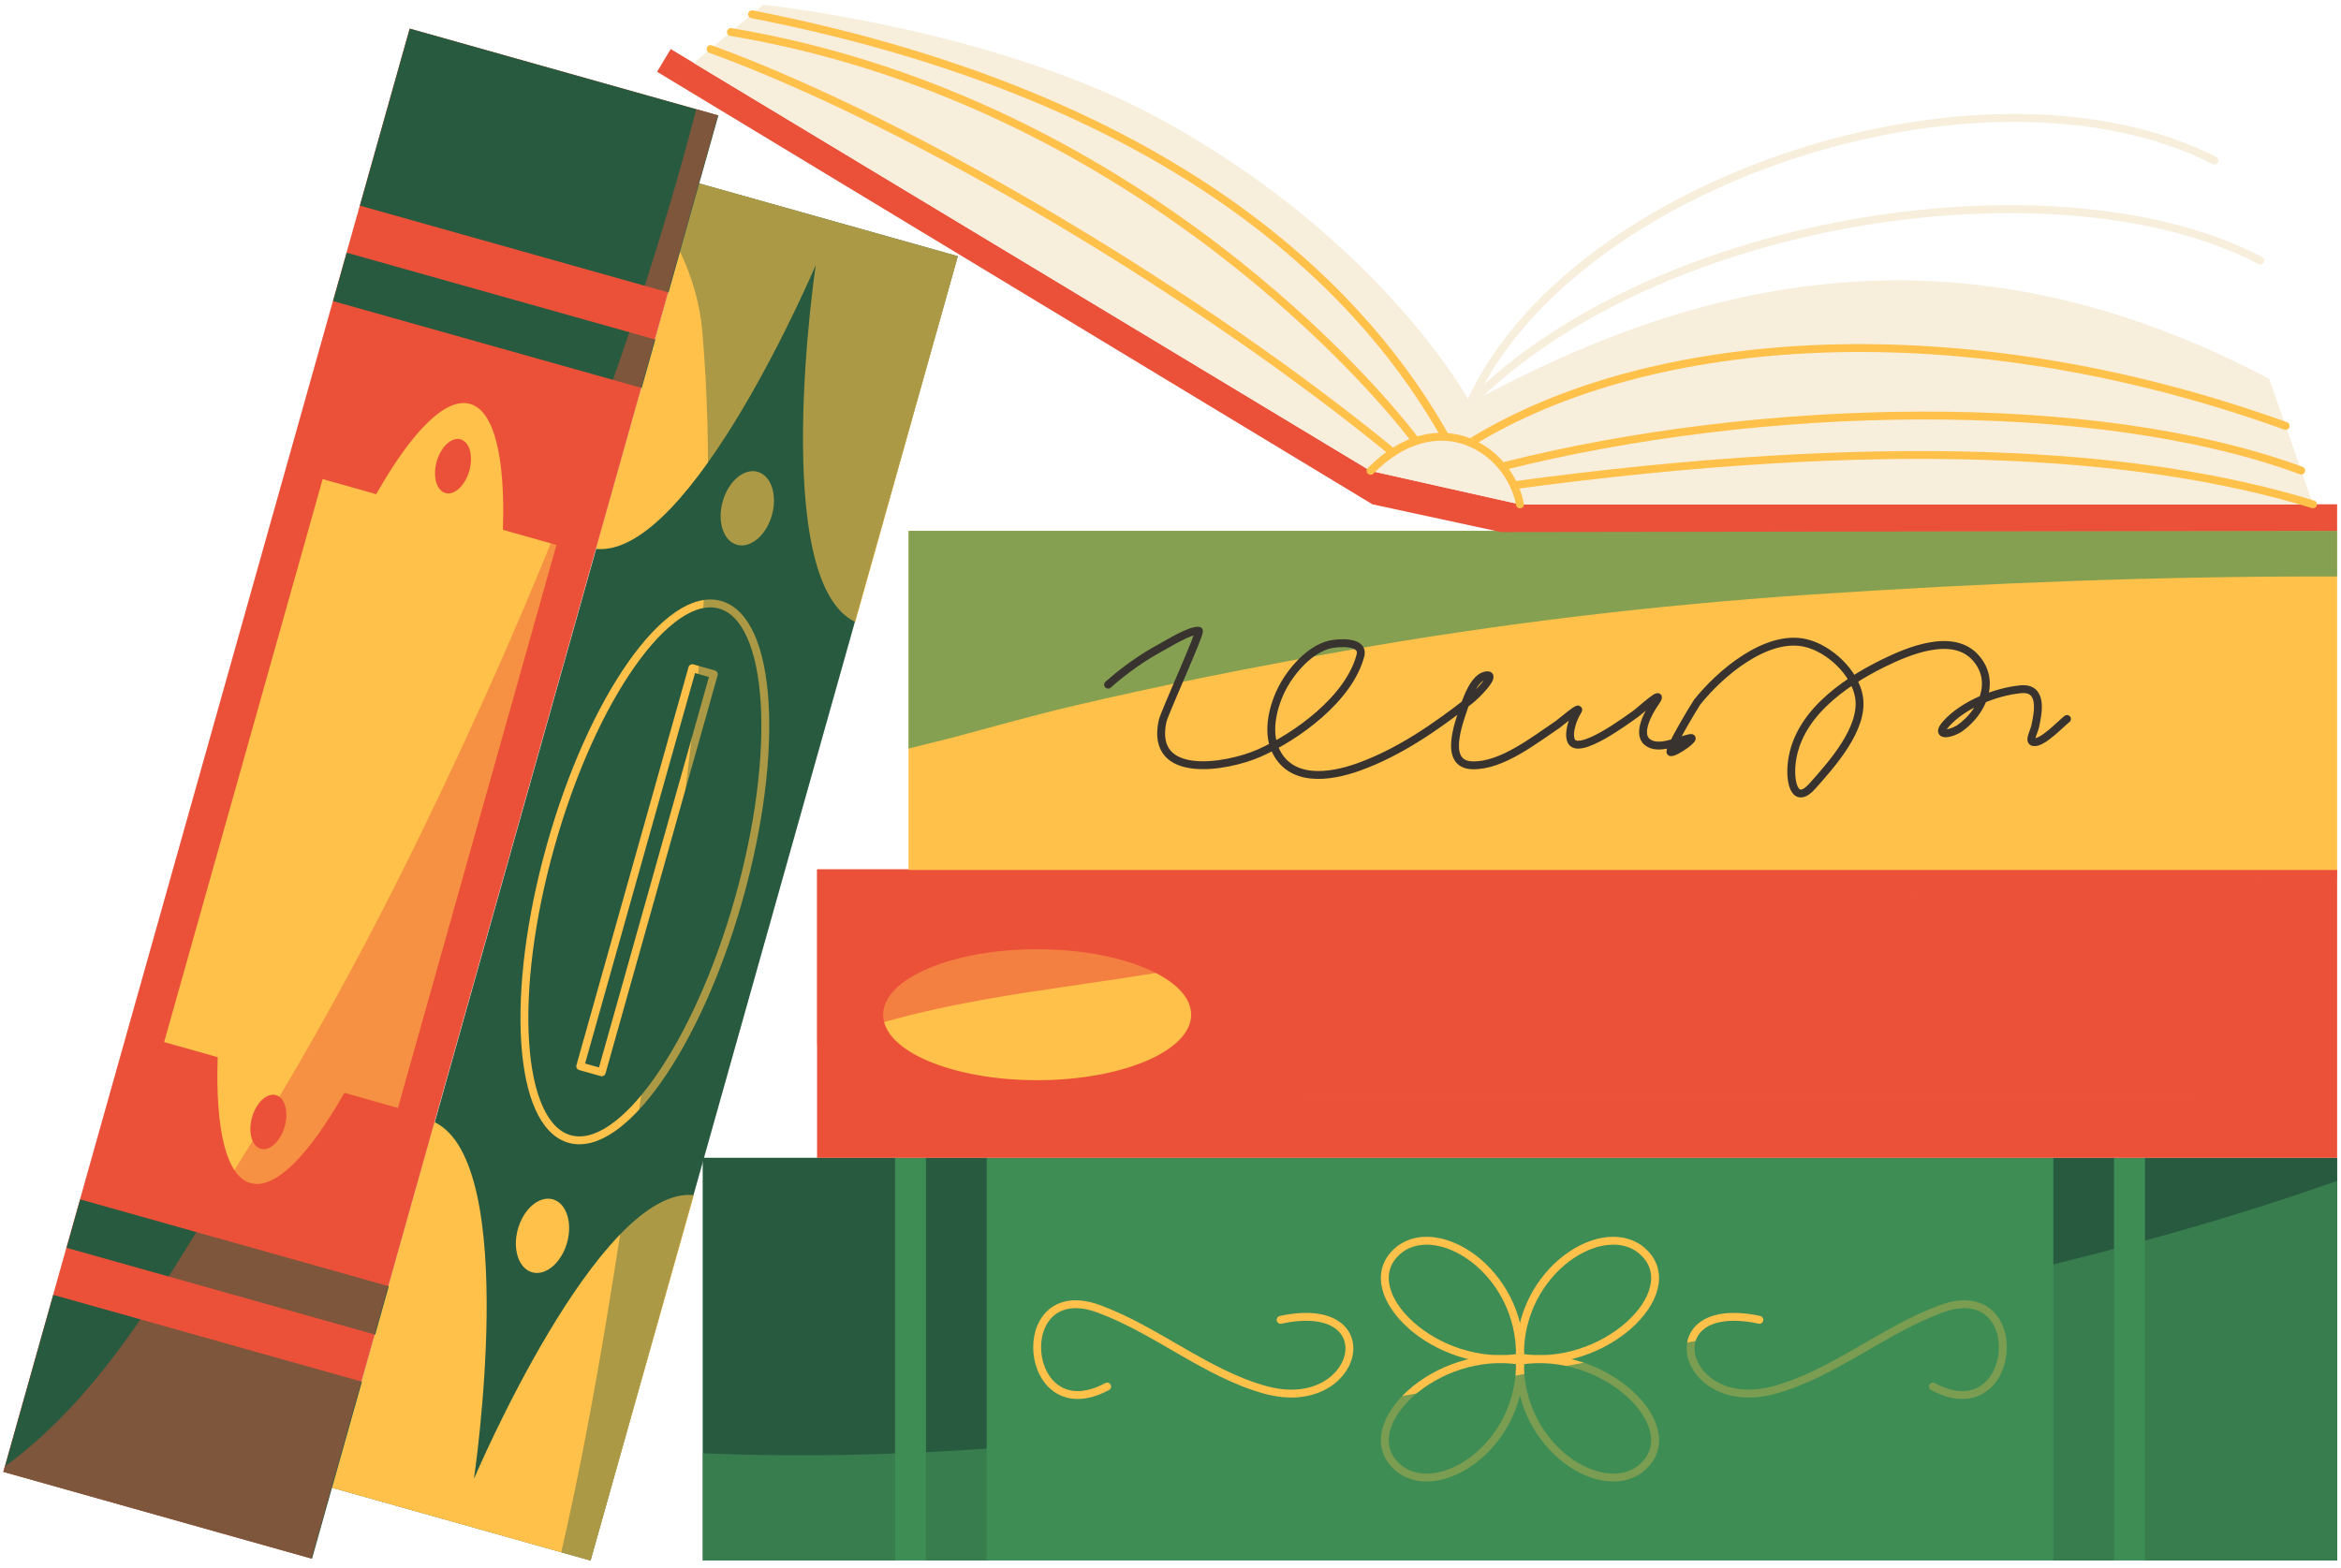 <?xml version="1.0" encoding="UTF-8"?> <svg xmlns="http://www.w3.org/2000/svg" width="297" height="199" viewBox="0 0 297 199" fill="none"><path d="M296.507 146.939H89.174V198.03H296.507V146.939Z" fill="#3E8D55"></path><path d="M113.554 146.939H89.174V198.03H113.554V146.939Z" fill="#285A3F"></path><path d="M125.179 146.94H117.478V198.03H125.179V146.94Z" fill="#285A3F"></path><path d="M272.127 198.04H296.507V146.949H272.127V198.04Z" fill="#285A3F"></path><path d="M260.503 198.04H268.203V146.949H260.503V198.04Z" fill="#285A3F"></path><path d="M140.462 175.961C129.634 181.793 128.031 161.898 139.419 166.107C146.746 168.812 153.07 174.329 160.524 176.384C172.453 179.679 176.102 164.573 162.471 167.494" stroke="#FFC14A" stroke-linecap="round" stroke-linejoin="round"></path><path d="M245.22 175.961C256.048 181.793 257.651 161.898 246.262 166.107C238.935 168.812 232.612 174.329 225.157 176.384C213.228 179.679 209.579 164.573 223.21 167.494" stroke="#FFC14A" stroke-linecap="round" stroke-linejoin="round"></path><path d="M192.831 172.283C193.106 161.16 181.983 154.266 177.125 158.938C171.804 164.052 182.229 174.014 192.831 172.283Z" stroke="#FFC14A" stroke-linecap="round" stroke-linejoin="round"></path><path d="M192.831 172.687C193.106 183.809 181.983 190.703 177.125 186.032C171.804 180.918 182.229 170.956 192.831 172.687Z" stroke="#FFC14A" stroke-linecap="round" stroke-linejoin="round"></path><path d="M192.841 172.283C192.565 161.16 203.688 154.266 208.546 158.938C213.867 164.052 203.442 174.014 192.841 172.283Z" stroke="#FFC14A" stroke-linecap="round" stroke-linejoin="round"></path><path d="M192.841 172.687C192.565 183.809 203.688 190.703 208.546 186.032C213.867 180.918 203.442 170.956 192.841 172.687Z" stroke="#FFC14A" stroke-linecap="round" stroke-linejoin="round"></path><g style="mix-blend-mode:multiply" opacity="0.68"><path d="M208.212 171.516C168.982 179.217 129.29 186.111 89.174 184.429V198.04H296.507V149.86C267.908 159.98 237.922 165.694 208.212 171.526V171.516Z" fill="#3E8D55"></path></g><path d="M296.507 110.325H103.661V146.939H296.507V110.325Z" fill="#EB5139"></path><path d="M131.581 137.085C142.373 137.085 151.122 133.364 151.122 128.775C151.122 124.185 142.373 120.465 131.581 120.465C120.789 120.465 112.04 124.185 112.04 128.775C112.04 133.364 120.789 137.085 131.581 137.085Z" fill="#FFC14A"></path><g style="mix-blend-mode:multiply" opacity="0.54"><path d="M278.175 118.065H164.881V122.786H278.175V118.065Z" fill="#EB5139"></path><path d="M278.175 126.395H164.881V131.116H278.175V126.395Z" fill="#EB5139"></path><path d="M278.175 134.725H164.881V139.445H278.175V134.725Z" fill="#EB5139"></path></g><g style="mix-blend-mode:multiply" opacity="0.59"><path d="M146.146 123.553C178.04 118.36 210.346 116.324 242.515 113.59C260.473 112.056 278.49 111.624 296.507 111.486V110.335H103.661V132.65C117.065 127.113 131.738 125.903 146.146 123.553Z" fill="#EB5139"></path></g><path d="M296.507 67.368H115.265V110.404H296.507V67.368Z" fill="#FFC14A"></path><g style="mix-blend-mode:multiply" opacity="0.63"><path d="M121.815 93.341C126.526 92.082 131.217 90.754 135.967 89.633C147.425 86.929 158.99 84.657 170.575 82.602C190.205 79.12 210.032 76.779 229.917 75.442C252.006 73.967 274.261 73.101 296.507 73.16V67.368H115.265V94.993C117.449 94.442 119.642 93.931 121.815 93.351V93.341Z" fill="#3E8D55"></path></g><path d="M88.691 23.27L42.102 188.796L74.923 198.034L121.512 32.508L88.691 23.27Z" fill="#285A3F"></path><path d="M93.751 114.009C99.02 95.286 97.948 78.604 91.355 76.749C84.762 74.893 75.145 88.566 69.875 107.289C64.606 126.012 65.678 142.694 72.271 144.549C78.864 146.405 88.481 132.732 93.751 114.009Z" stroke="#FFC14A" stroke-linecap="round" stroke-linejoin="round"></path><path d="M121.52 32.524L105.106 27.902L88.692 23.279L75.583 69.659C87.689 70.918 103.493 33.635 103.493 33.635C103.493 33.635 97.524 73.692 108.509 78.933L121.52 32.524Z" fill="#FFC14A"></path><path d="M97.927 65.381C97.209 67.938 95.222 69.62 93.501 69.138C91.78 68.656 90.964 66.188 91.692 63.631C92.41 61.074 94.396 59.392 96.117 59.874C97.838 60.356 98.655 62.824 97.927 65.381Z" fill="#FFC14A"></path><path d="M74.924 198.05L58.51 193.428L42.096 188.805L55.107 142.396C66.093 147.638 60.123 187.694 60.123 187.694C60.123 187.694 75.927 150.411 88.033 151.67L74.924 198.05Z" fill="#FFC14A"></path><path d="M71.944 157.708C72.662 155.151 71.856 152.683 70.135 152.201C68.413 151.719 66.437 153.401 65.709 155.958C64.991 158.515 65.797 160.983 67.519 161.465C69.24 161.947 71.216 160.265 71.944 157.708Z" fill="#FFC14A"></path><path d="M90.559 85.567L87.832 84.799L73.614 135.314L76.341 136.081L90.559 85.567Z" stroke="#FFC14A" stroke-linecap="round" stroke-linejoin="round"></path><g style="mix-blend-mode:multiply" opacity="0.39"><path d="M88.702 23.289L86.263 31.934C87.807 35.11 88.8 38.562 89.105 42.083C91.83 74.016 86.322 105.841 81.602 137.311C78.602 157.295 75.73 177.338 71.206 197.007L74.924 198.05L121.52 32.524L88.702 23.289Z" fill="#285A3F"></path></g><path d="M51.968 3.629L0.417 186.782L39.524 197.789L91.075 14.636L51.968 3.629Z" fill="#EB5139"></path><path d="M91.137 14.652L51.983 3.631L45.66 26.096L84.814 37.116L91.137 14.652Z" fill="#285A3F"></path><path d="M83.139 43.089L43.985 32.068L42.255 38.212L81.41 49.233L83.139 43.089Z" fill="#285A3F"></path><path d="M45.91 175.344L6.755 164.324L0.433 186.788L39.587 197.809L45.91 175.344Z" fill="#285A3F"></path><path d="M49.326 163.231L10.172 152.211L8.443 158.355L47.597 169.375L49.326 163.231Z" fill="#285A3F"></path><path d="M70.597 69.158L63.801 67.24C64.106 58.153 62.749 52.134 59.631 51.259C56.514 50.383 52.216 54.809 47.731 62.716L40.935 60.798L20.824 132.247L27.619 134.164C27.315 143.251 28.672 149.27 31.789 150.146C34.907 151.021 39.205 146.595 43.689 138.688L50.485 140.606L70.597 69.158Z" fill="#FFC14A"></path><path d="M59.543 59.746C59.011 61.624 57.654 62.893 56.514 62.569C55.373 62.244 54.871 60.464 55.402 58.576C55.933 56.697 57.291 55.429 58.431 55.753C59.572 56.078 60.074 57.858 59.543 59.746Z" fill="#EB5139"></path><path d="M36.117 142.966C35.586 144.845 34.228 146.113 33.087 145.789C31.947 145.464 31.445 143.684 31.976 141.796C32.507 139.918 33.864 138.649 35.005 138.973C36.146 139.298 36.648 141.078 36.117 142.966Z" fill="#EB5139"></path><g style="mix-blend-mode:multiply" opacity="0.44"><path d="M53.553 105.477C46.512 119.953 38.792 134.095 30.216 147.726C21.611 161.396 13.851 176.394 0.604 186.12L0.417 186.789L39.519 197.794L91.082 14.635L88.338 13.858C80.097 45.486 67.833 76.111 53.553 105.467V105.477Z" fill="#EB5139"></path></g><path d="M192.841 64.004L173.88 59.756L85.093 6.226L83.362 9.108L174.125 64.004L190.431 67.525L296.507 67.368V64.004H192.841Z" fill="#EB5139"></path><path d="M293.448 64.004L287.892 48.082C249.921 28.029 217.191 34.373 186.537 51.141C186.537 51.141 175.709 30.862 147.582 15.313C126.634 3.728 96.835 0.601 96.835 0.601L88.024 8.006L173.86 59.756L192.821 64.014H293.429L293.448 64.004Z" fill="#F7EEDC"></path><path d="M286.761 33.055C261.407 19.798 210.336 27.233 186.546 51.141C199.322 22.827 251.799 5.597 280.958 20.368" stroke="#F7EEDC" stroke-linecap="round" stroke-linejoin="round"></path><path d="M173.879 59.756C182.377 51.141 191.483 56.884 192.841 64.014" stroke="#FFC14A" stroke-linecap="round" stroke-linejoin="round"></path><path d="M289.977 54.052C248.74 39.202 209.422 42.054 186.546 56.176" stroke="#FFC14A" stroke-linecap="round" stroke-linejoin="round"></path><path d="M291.954 59.717C265.685 50.029 223.161 50.964 190.746 59.166" stroke="#FFC14A" stroke-linecap="round" stroke-linejoin="round"></path><path d="M192.054 61.585C238.463 55.301 271.232 57.15 293.448 64.004" stroke="#FFC14A" stroke-linecap="round" stroke-linejoin="round"></path><path d="M95.409 1.81C151.555 12.815 174.066 38.887 183.36 55.419" stroke="#FFC14A" stroke-linecap="round" stroke-linejoin="round"></path><path d="M92.725 4.063C141.347 12.206 172.444 46.489 179.633 55.96" stroke="#FFC14A" stroke-linecap="round" stroke-linejoin="round"></path><path d="M90.148 6.226C116.564 15.874 152.981 37.923 176.702 57.415" stroke="#FFC14A" stroke-linecap="round" stroke-linejoin="round"></path><path d="M140.583 86.888C142.742 84.996 144.905 83.446 147.445 82.083C148.167 81.695 150.946 79.951 152.094 80.043C152.46 80.072 147.727 90.454 147.497 91.503C145.835 99.082 155.682 97.364 159.734 95.582C164.472 93.499 171.169 88.672 172.594 83.189C173.096 81.262 169.672 81.551 168.653 81.806C166.161 82.429 163.882 85.056 162.725 87.234C161.56 89.425 160.715 92.677 161.757 95.064C163.642 99.38 168.713 98.63 172.283 97.362C177.457 95.526 182.121 92.278 186.422 88.927C187.45 88.127 189.913 85.559 188.618 85.695C187.081 85.857 186.118 88.613 185.731 89.774C185.071 91.754 183.065 96.992 186.768 97.121C190.499 97.25 194.691 93.895 197.623 91.935C197.917 91.738 200.772 89.291 200.147 90.258C199.582 91.131 198.914 92.948 199.317 93.975C200.146 96.086 206.568 91.246 207.475 90.621C208.062 90.218 211.479 87.04 209.965 89.204C209.238 90.241 207.631 93.029 208.962 94.147C210.368 95.329 212.913 93.957 214.424 93.663C215.413 93.471 212.62 95.523 211.97 95.461C211.454 95.412 215.144 89.325 215.323 89.1C218.165 85.519 224.076 80.447 229.064 81.599C232.062 82.29 235.36 85.349 235.857 88.478C236.489 92.449 232.391 96.987 229.98 99.713C227.773 102.21 227.096 99.464 227.284 97.155C227.792 90.914 233.768 86.715 238.882 84.191C241.979 82.664 247.753 80.173 250.671 83.5C253.315 86.516 251.449 90.392 248.683 92.384C247.652 93.127 245.272 93.645 246.954 91.797C249.148 89.387 253.14 87.798 256.323 87.475C259.22 87.182 258.609 90.343 258.19 92.229C258.047 92.868 257.337 94.069 257.982 94.182C259.112 94.38 261.491 91.809 262.234 91.244" stroke="#393330" stroke-linecap="round"></path></svg> 